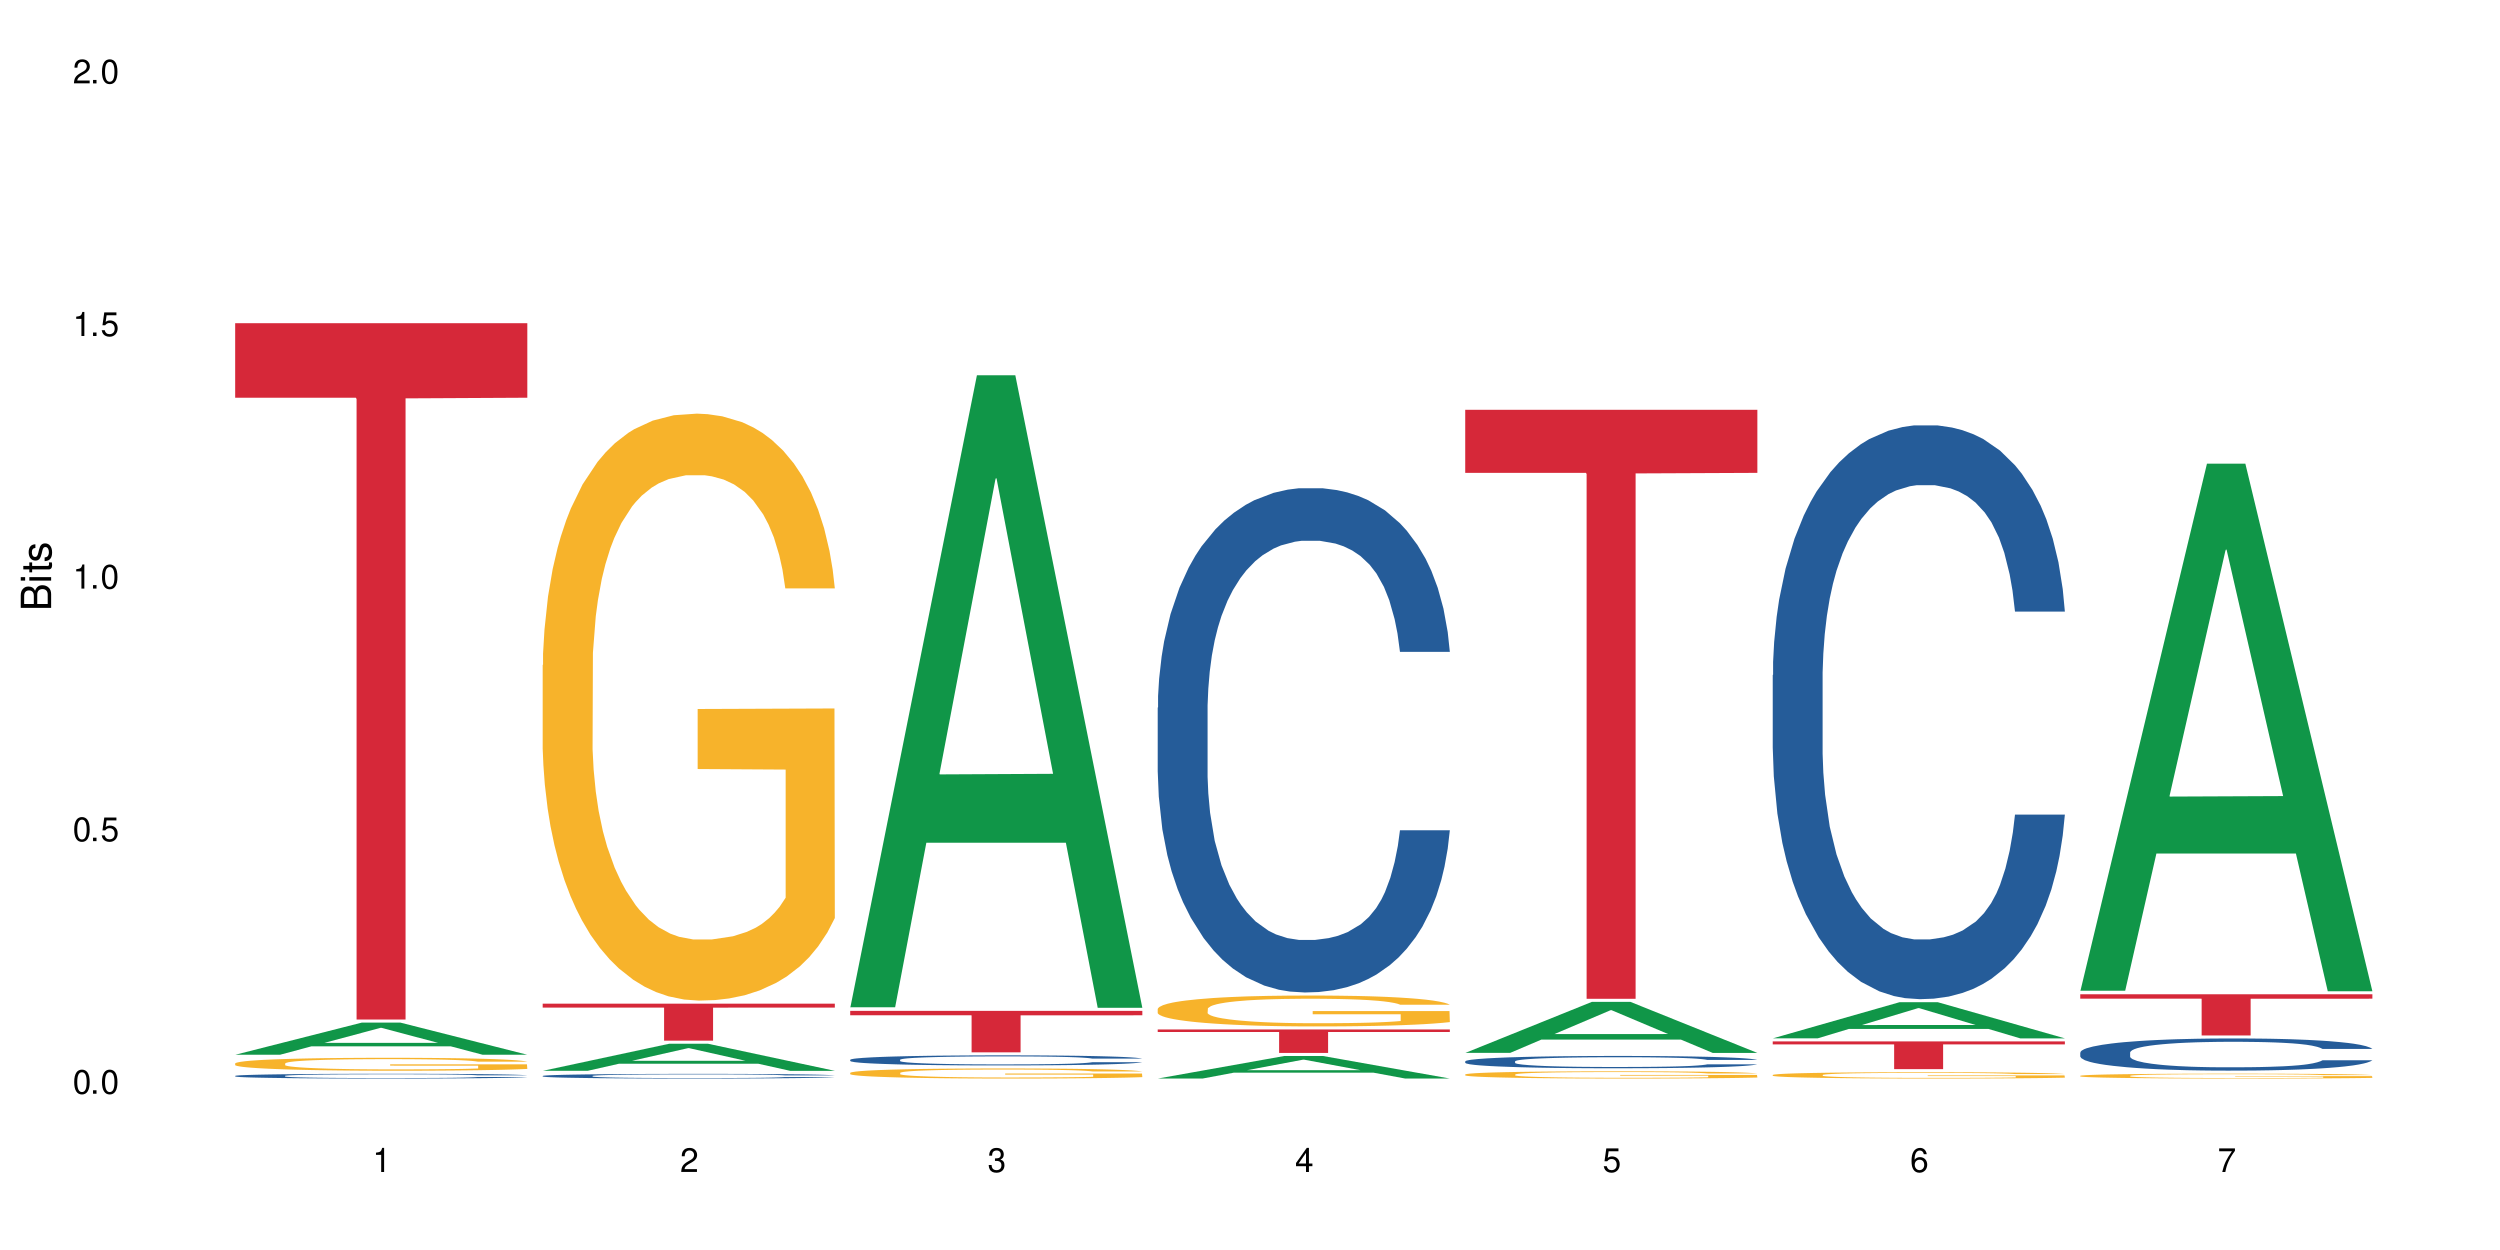 <?xml version="1.0" encoding="UTF-8"?>
<svg xmlns="http://www.w3.org/2000/svg" xmlns:xlink="http://www.w3.org/1999/xlink" width="720" height="360" viewBox="0 0 720 360">
<defs>
<g>
<g id="glyph-0-0">
</g>
<g id="glyph-0-1">
<path d="M 2.641 -6.938 C 2 -6.938 1.422 -6.656 1.078 -6.172 C 0.641 -5.562 0.406 -4.641 0.406 -3.359 C 0.406 -1.016 1.188 0.219 2.641 0.219 C 4.078 0.219 4.859 -1.016 4.859 -3.297 C 4.859 -4.641 4.656 -5.547 4.203 -6.172 C 3.844 -6.656 3.281 -6.938 2.641 -6.938 Z M 2.641 -6.188 C 3.547 -6.188 4 -5.25 4 -3.375 C 4 -1.406 3.562 -0.484 2.625 -0.484 C 1.734 -0.484 1.281 -1.438 1.281 -3.344 C 1.281 -5.25 1.734 -6.188 2.641 -6.188 Z M 2.641 -6.188 "/>
</g>
<g id="glyph-0-2">
<path d="M 1.828 -1 L 0.828 -1 L 0.828 0 L 1.828 0 Z M 1.828 -1 "/>
</g>
<g id="glyph-0-3">
<path d="M 4.562 -6.797 L 1.062 -6.797 L 0.547 -3.094 L 1.328 -3.094 C 1.719 -3.562 2.047 -3.734 2.578 -3.734 C 3.484 -3.734 4.062 -3.109 4.062 -2.094 C 4.062 -1.125 3.484 -0.531 2.578 -0.531 C 1.828 -0.531 1.375 -0.906 1.188 -1.672 L 0.328 -1.672 C 0.453 -1.109 0.547 -0.844 0.75 -0.594 C 1.125 -0.078 1.828 0.219 2.594 0.219 C 3.969 0.219 4.922 -0.781 4.922 -2.219 C 4.922 -3.562 4.031 -4.484 2.719 -4.484 C 2.25 -4.484 1.859 -4.359 1.469 -4.062 L 1.734 -5.969 L 4.562 -5.969 Z M 4.562 -6.797 "/>
</g>
<g id="glyph-0-4">
<path d="M 2.484 -4.938 L 2.484 0 L 3.328 0 L 3.328 -6.938 L 2.766 -6.938 C 2.469 -5.875 2.281 -5.734 0.984 -5.562 L 0.984 -4.938 Z M 2.484 -4.938 "/>
</g>
<g id="glyph-0-5">
<path d="M 4.859 -0.828 L 1.281 -0.828 C 1.359 -1.406 1.672 -1.781 2.5 -2.281 L 3.469 -2.828 C 4.406 -3.344 4.906 -4.062 4.906 -4.906 C 4.906 -5.484 4.672 -6.031 4.266 -6.406 C 3.859 -6.766 3.375 -6.938 2.719 -6.938 C 1.859 -6.938 1.219 -6.625 0.844 -6.031 C 0.609 -5.672 0.5 -5.234 0.484 -4.531 L 1.328 -4.531 C 1.359 -5.016 1.406 -5.281 1.531 -5.516 C 1.75 -5.938 2.188 -6.203 2.703 -6.203 C 3.469 -6.203 4.031 -5.641 4.031 -4.891 C 4.031 -4.344 3.719 -3.859 3.125 -3.516 L 2.234 -3 C 0.812 -2.172 0.406 -1.531 0.328 -0.016 L 4.859 -0.016 Z M 4.859 -0.828 "/>
</g>
<g id="glyph-0-6">
<path d="M 2.125 -3.188 L 2.578 -3.188 C 3.5 -3.188 3.984 -2.766 3.984 -1.922 C 3.984 -1.062 3.469 -0.531 2.594 -0.531 C 1.656 -0.531 1.203 -1 1.156 -2.016 L 0.312 -2.016 C 0.344 -1.453 0.438 -1.094 0.609 -0.781 C 0.953 -0.109 1.625 0.219 2.547 0.219 C 3.953 0.219 4.859 -0.625 4.859 -1.938 C 4.859 -2.828 4.516 -3.297 3.703 -3.594 C 4.344 -3.844 4.656 -4.328 4.656 -5.031 C 4.656 -6.219 3.875 -6.938 2.578 -6.938 C 1.203 -6.938 0.484 -6.172 0.453 -4.703 L 1.297 -4.703 C 1.312 -5.125 1.344 -5.359 1.453 -5.578 C 1.641 -5.969 2.062 -6.203 2.594 -6.203 C 3.344 -6.203 3.797 -5.75 3.797 -5 C 3.797 -4.516 3.609 -4.219 3.25 -4.047 C 3.016 -3.953 2.703 -3.922 2.125 -3.906 Z M 2.125 -3.188 "/>
</g>
<g id="glyph-0-7">
<path d="M 3.141 -1.672 L 3.141 0 L 3.984 0 L 3.984 -1.672 L 4.984 -1.672 L 4.984 -2.438 L 3.984 -2.438 L 3.984 -6.938 L 3.359 -6.938 L 0.266 -2.578 L 0.266 -1.672 Z M 3.141 -2.438 L 1 -2.438 L 3.141 -5.5 Z M 3.141 -2.438 "/>
</g>
<g id="glyph-0-8">
<path d="M 4.781 -5.125 C 4.609 -6.266 3.891 -6.938 2.844 -6.938 C 2.094 -6.938 1.422 -6.578 1.031 -5.953 C 0.594 -5.266 0.406 -4.422 0.406 -3.172 C 0.406 -2 0.578 -1.25 0.984 -0.641 C 1.359 -0.078 1.953 0.219 2.703 0.219 C 3.984 0.219 4.922 -0.75 4.922 -2.094 C 4.922 -3.375 4.062 -4.281 2.844 -4.281 C 2.172 -4.281 1.641 -4.031 1.281 -3.516 C 1.281 -5.234 1.828 -6.188 2.797 -6.188 C 3.391 -6.188 3.797 -5.797 3.938 -5.125 Z M 2.734 -3.531 C 3.547 -3.531 4.062 -2.953 4.062 -2.031 C 4.062 -1.156 3.484 -0.531 2.703 -0.531 C 1.922 -0.531 1.328 -1.188 1.328 -2.078 C 1.328 -2.938 1.906 -3.531 2.734 -3.531 Z M 2.734 -3.531 "/>
</g>
<g id="glyph-0-9">
<path d="M 4.984 -6.797 L 0.438 -6.797 L 0.438 -5.969 L 4.109 -5.969 C 2.5 -3.656 1.828 -2.234 1.328 0 L 2.219 0 C 2.594 -2.172 3.453 -4.047 4.984 -6.094 Z M 4.984 -6.797 "/>
</g>
<g id="glyph-1-0">
</g>
<g id="glyph-1-1">
<path d="M 0 -0.953 L 0 -4.891 C 0 -5.719 -0.234 -6.344 -0.734 -6.797 C -1.188 -7.234 -1.812 -7.469 -2.5 -7.469 C -3.547 -7.469 -4.188 -7 -4.625 -5.875 C -4.984 -6.688 -5.625 -7.094 -6.531 -7.094 C -7.172 -7.094 -7.734 -6.859 -8.141 -6.391 C -8.562 -5.922 -8.75 -5.344 -8.75 -4.5 L -8.75 -0.953 Z M -4.984 -2.062 L -7.766 -2.062 L -7.766 -4.219 C -7.766 -4.844 -7.688 -5.203 -7.453 -5.5 C -7.219 -5.812 -6.859 -5.969 -6.375 -5.969 C -5.891 -5.969 -5.531 -5.812 -5.297 -5.5 C -5.062 -5.203 -4.984 -4.844 -4.984 -4.219 Z M -0.984 -2.062 L -4 -2.062 L -4 -4.781 C -4 -5.766 -3.438 -6.359 -2.484 -6.359 C -1.547 -6.359 -0.984 -5.766 -0.984 -4.781 Z M -0.984 -2.062 "/>
</g>
<g id="glyph-1-2">
<path d="M -6.281 -1.797 L -6.281 -0.797 L 0 -0.797 L 0 -1.797 Z M -8.75 -1.797 L -8.75 -0.797 L -7.484 -0.797 L -7.484 -1.797 Z M -8.75 -1.797 "/>
</g>
<g id="glyph-1-3">
<path d="M -6.281 -3.047 L -6.281 -2.016 L -8.016 -2.016 L -8.016 -1.016 L -6.281 -1.016 L -6.281 -0.172 L -5.469 -0.172 L -5.469 -1.016 L -0.719 -1.016 C -0.078 -1.016 0.281 -1.453 0.281 -2.234 C 0.281 -2.5 0.25 -2.719 0.188 -3.047 L -0.641 -3.047 C -0.609 -2.906 -0.594 -2.766 -0.594 -2.562 C -0.594 -2.141 -0.719 -2.016 -1.156 -2.016 L -5.469 -2.016 L -5.469 -3.047 Z M -6.281 -3.047 "/>
</g>
<g id="glyph-1-4">
<path d="M -4.531 -5.25 C -5.766 -5.25 -6.469 -4.422 -6.469 -2.969 C -6.469 -1.516 -5.719 -0.562 -4.547 -0.562 C -3.562 -0.562 -3.094 -1.062 -2.734 -2.562 L -2.516 -3.484 C -2.344 -4.188 -2.094 -4.469 -1.641 -4.469 C -1.047 -4.469 -0.641 -3.875 -0.641 -3 C -0.641 -2.453 -0.797 -2 -1.062 -1.75 C -1.25 -1.594 -1.422 -1.531 -1.875 -1.469 L -1.875 -0.406 C -0.422 -0.453 0.281 -1.266 0.281 -2.922 C 0.281 -4.5 -0.5 -5.516 -1.719 -5.516 C -2.656 -5.516 -3.172 -4.984 -3.469 -3.734 L -3.703 -2.766 C -3.891 -1.953 -4.156 -1.609 -4.594 -1.609 C -5.188 -1.609 -5.547 -2.125 -5.547 -2.938 C -5.547 -3.75 -5.203 -4.172 -4.531 -4.203 Z M -4.531 -5.25 "/>
</g>
</g>
</defs>
<rect x="-72" y="-36" width="864" height="432" fill="rgb(100%, 100%, 100%)" fill-opacity="1"/>
<path fill-rule="nonzero" fill="rgb(6.275%, 58.824%, 28.235%)" fill-opacity="1" d="M 67.73 303.762 L 67.82 303.754 L 104.227 294.504 L 115.281 294.504 L 151.867 303.77 L 139.012 303.77 L 129.844 301.352 L 89.664 301.352 L 80.676 303.762 L 67.73 303.762 L 93.527 300.352 L 126.156 300.344 L 109.887 296.02 L 109.707 296.012 L 109.527 296.035 L 93.438 300.344 L 93.527 300.352 Z M 67.73 303.762 "/>
<path fill-rule="nonzero" fill="rgb(14.51%, 36.078%, 60%)" fill-opacity="1" d="M 67.73 309.848 L 67.832 309.844 L 67.832 309.816 L 68.141 309.77 L 68.859 309.707 L 69.578 309.664 L 71.426 309.594 L 73.988 309.52 L 76.656 309.465 L 78.605 309.434 L 80.352 309.406 L 84.352 309.359 L 86.918 309.336 L 89.688 309.316 L 93.074 309.293 L 95.535 309.281 L 101.078 309.262 L 105.18 309.254 L 108.363 309.25 L 115.238 309.25 L 119.34 309.254 L 122.316 309.262 L 125.598 309.27 L 128.371 309.281 L 133.191 309.309 L 137.5 309.344 L 139.449 309.363 L 142.527 309.402 L 144.891 309.441 L 146.531 309.473 L 148.379 309.52 L 150.02 309.578 L 151.25 309.641 L 151.867 309.695 L 137.5 309.695 L 136.785 309.645 L 135.961 309.605 L 134.422 309.555 L 132.883 309.52 L 130.73 309.48 L 128.781 309.457 L 126.113 309.434 L 123.754 309.418 L 121.289 309.406 L 118.93 309.398 L 114.414 309.391 L 109.184 309.391 L 107.234 309.395 L 103.23 309.406 L 101.078 309.414 L 98 309.43 L 95.844 309.449 L 93.281 309.473 L 91.535 309.492 L 89.379 309.527 L 87.84 309.555 L 86.098 309.598 L 85.07 309.629 L 84.148 309.664 L 83.328 309.703 L 82.711 309.75 L 82.301 309.797 L 82.094 309.84 L 82.094 310.035 L 82.301 310.082 L 82.812 310.133 L 84.148 310.211 L 86.098 310.277 L 88.355 310.328 L 90.508 310.367 L 91.742 310.383 L 93.383 310.402 L 95.945 310.43 L 99.641 310.453 L 101.797 310.465 L 105.078 310.473 L 108.465 310.48 L 112.98 310.48 L 116.98 310.473 L 119.648 310.469 L 122.418 310.457 L 126.215 310.438 L 128.574 310.418 L 130.629 310.395 L 132.168 310.367 L 133.191 310.348 L 134.73 310.309 L 135.961 310.266 L 136.887 310.223 L 137.5 310.18 L 151.867 310.18 L 151.25 310.23 L 150.328 310.281 L 149.402 310.316 L 147.969 310.359 L 146.324 310.398 L 143.965 310.441 L 142.016 310.473 L 139.449 310.504 L 137.09 310.527 L 134.527 310.547 L 130.73 310.574 L 128.266 310.586 L 125.598 310.598 L 122.418 310.609 L 118.418 310.617 L 114.109 310.621 L 105.797 310.621 L 102.617 310.613 L 98.41 310.605 L 93.176 310.582 L 89.379 310.559 L 86.406 310.535 L 83.84 310.508 L 80.969 310.473 L 77.273 310.418 L 75.016 310.375 L 73.477 310.34 L 71.734 310.293 L 70.5 310.25 L 69.066 310.18 L 68.039 310.09 L 67.73 310.02 Z M 67.73 309.848 "/>
<path fill-rule="nonzero" fill="rgb(96.863%, 70.196%, 16.863%)" fill-opacity="1" d="M 67.73 306.242 L 67.832 306.238 L 67.832 306.172 L 68.242 306.02 L 69.27 305.809 L 70.605 305.633 L 72.039 305.496 L 72.965 305.426 L 74.504 305.324 L 75.836 305.246 L 79.223 305.094 L 83.531 304.953 L 85.891 304.891 L 88.559 304.832 L 92.355 304.766 L 94.102 304.742 L 99.438 304.688 L 105.488 304.656 L 112.16 304.645 L 115.238 304.648 L 119.441 304.66 L 125.188 304.699 L 128.473 304.734 L 131.039 304.766 L 133.707 304.812 L 136.988 304.879 L 140.066 304.961 L 142.527 305.043 L 144.992 305.145 L 147.043 305.254 L 148.789 305.375 L 150.328 305.516 L 151.25 305.637 L 151.867 305.754 L 137.605 305.754 L 136.785 305.637 L 135.859 305.543 L 134.32 305.434 L 132.781 305.352 L 131.242 305.285 L 128.371 305.195 L 125.906 305.141 L 122.828 305.094 L 119.855 305.062 L 116.469 305.043 L 114.414 305.035 L 108.977 305.035 L 104.055 305.062 L 101.18 305.086 L 99.129 305.113 L 96.254 305.168 L 94.512 305.207 L 93.484 305.234 L 90.406 305.34 L 88.355 305.434 L 87.227 305.5 L 85.789 305.602 L 84.762 305.695 L 83.633 305.832 L 83.02 305.934 L 82.199 306.164 L 82.094 306.777 L 82.402 306.906 L 83.02 307.047 L 83.84 307.168 L 85.07 307.297 L 86.301 307.398 L 88.457 307.531 L 90.305 307.617 L 91.742 307.676 L 94.512 307.77 L 95.641 307.801 L 98.309 307.859 L 101.078 307.91 L 104.465 307.949 L 107.027 307.969 L 111.133 307.988 L 116.363 307.988 L 122.52 307.965 L 126.422 307.938 L 129.09 307.91 L 130.832 307.887 L 132.988 307.852 L 134.527 307.816 L 135.961 307.777 L 137.707 307.723 L 137.707 306.906 L 112.363 306.902 L 112.363 306.523 L 151.762 306.52 L 151.867 307.852 L 149.711 307.941 L 147.043 308.031 L 144.48 308.098 L 141.812 308.156 L 138.016 308.223 L 134.938 308.262 L 130.215 308.312 L 125.906 308.34 L 121.395 308.363 L 117.391 308.371 L 112.672 308.375 L 108.465 308.367 L 103.949 308.348 L 100.359 308.32 L 97.074 308.285 L 93.793 308.242 L 89.688 308.172 L 87.02 308.113 L 84.25 308.043 L 81.48 307.957 L 79.016 307.863 L 77.375 307.793 L 75.734 307.711 L 73.988 307.609 L 72.348 307.492 L 71.117 307.387 L 69.988 307.27 L 69.168 307.156 L 68.348 307.004 L 67.938 306.879 L 67.73 306.773 Z M 67.73 306.242 "/>
<path fill-rule="nonzero" fill="rgb(83.922%, 15.686%, 22.353%)" fill-opacity="1" d="M 67.73 93.074 L 151.867 93.074 L 151.867 114.543 L 116.801 114.73 L 116.801 293.633 L 102.695 293.633 L 102.695 114.918 L 102.488 114.543 L 67.73 114.543 Z M 67.73 93.074 "/>
<path fill-rule="nonzero" fill="rgb(6.275%, 58.824%, 28.235%)" fill-opacity="1" d="M 156.293 308.395 L 156.383 308.387 L 192.789 300.586 L 203.844 300.586 L 240.43 308.402 L 227.574 308.402 L 218.406 306.363 L 178.227 306.363 L 169.238 308.395 L 156.293 308.395 L 182.094 305.52 L 214.723 305.512 L 198.453 301.863 L 198.273 301.855 L 198.094 301.879 L 182.004 305.512 L 182.094 305.52 Z M 156.293 308.395 "/>
<path fill-rule="nonzero" fill="rgb(14.51%, 36.078%, 60%)" fill-opacity="1" d="M 156.293 309.863 L 156.398 309.859 L 156.398 309.832 L 156.703 309.785 L 157.422 309.727 L 158.141 309.684 L 159.988 309.613 L 162.555 309.543 L 165.223 309.488 L 167.172 309.457 L 168.914 309.43 L 172.918 309.387 L 175.48 309.363 L 178.25 309.34 L 181.637 309.32 L 184.102 309.309 L 189.641 309.289 L 193.746 309.281 L 196.926 309.277 L 203.801 309.277 L 207.902 309.281 L 210.879 309.285 L 214.164 309.297 L 216.934 309.309 L 221.754 309.336 L 226.066 309.371 L 228.016 309.391 L 231.094 309.426 L 233.453 309.465 L 235.094 309.496 L 236.941 309.543 L 238.582 309.598 L 239.812 309.66 L 240.43 309.711 L 226.066 309.711 L 225.348 309.664 L 224.527 309.625 L 222.988 309.574 L 221.449 309.539 L 219.293 309.504 L 217.344 309.48 L 214.676 309.457 L 212.316 309.441 L 209.855 309.43 L 207.492 309.422 L 202.98 309.418 L 195.797 309.418 L 191.797 309.43 L 189.641 309.438 L 186.562 309.453 L 184.406 309.469 L 181.844 309.496 L 180.098 309.516 L 177.945 309.547 L 176.406 309.574 L 174.66 309.617 L 173.633 309.648 L 172.711 309.684 L 171.891 309.723 L 171.273 309.766 L 170.863 309.812 L 170.66 309.855 L 170.66 310.047 L 170.863 310.09 L 171.379 310.141 L 172.711 310.219 L 174.66 310.281 L 176.918 310.336 L 179.074 310.371 L 180.305 310.391 L 181.945 310.41 L 184.512 310.434 L 188.203 310.457 L 190.359 310.469 L 193.641 310.477 L 197.027 310.48 L 201.543 310.48 L 205.543 310.477 L 208.211 310.473 L 210.98 310.461 L 214.777 310.441 L 217.137 310.422 L 219.191 310.398 L 220.73 310.375 L 221.754 310.355 L 223.293 310.316 L 224.527 310.273 L 225.449 310.23 L 226.066 310.188 L 240.43 310.188 L 239.812 310.238 L 238.891 310.285 L 237.969 310.32 L 236.531 310.367 L 234.891 310.402 L 232.527 310.445 L 230.578 310.477 L 228.016 310.504 L 225.656 310.527 L 223.09 310.551 L 219.293 310.574 L 216.832 310.586 L 214.164 310.598 L 210.98 310.609 L 206.98 310.617 L 202.672 310.621 L 194.359 310.621 L 191.18 310.617 L 186.973 310.605 L 181.738 310.582 L 177.945 310.559 L 174.969 310.535 L 172.402 310.512 L 169.531 310.477 L 165.836 310.422 L 163.578 310.383 L 162.039 310.348 L 160.297 310.301 L 159.066 310.254 L 157.629 310.188 L 156.602 310.098 L 156.293 310.031 Z M 156.293 309.863 "/>
<path fill-rule="nonzero" fill="rgb(96.863%, 70.196%, 16.863%)" fill-opacity="1" d="M 156.293 191.531 L 156.398 191.375 L 156.398 188.289 L 156.809 181.344 L 157.832 171.77 L 159.168 163.895 L 160.605 157.723 L 161.527 154.48 L 163.066 149.848 L 164.398 146.449 L 167.785 139.504 L 172.094 133.02 L 174.457 130.242 L 177.121 127.617 L 180.918 124.684 L 182.664 123.602 L 188 121.133 L 194.051 119.59 L 200.723 119.125 L 203.801 119.281 L 208.008 119.898 L 213.754 121.594 L 217.035 123.141 L 219.602 124.684 L 222.27 126.691 L 225.551 129.777 L 228.629 133.484 L 231.094 137.188 L 233.555 141.82 L 235.605 146.762 L 237.352 152.164 L 238.891 158.648 L 239.812 164.051 L 240.43 169.453 L 226.168 169.453 L 225.348 164.051 L 224.422 159.883 L 222.883 154.789 L 221.344 151.082 L 219.805 148.148 L 216.934 144.137 L 214.473 141.664 L 211.395 139.504 L 208.418 138.113 L 205.031 137.188 L 202.98 136.879 L 197.543 136.879 L 192.617 137.961 L 189.742 139.195 L 187.691 140.43 L 184.816 142.746 L 183.074 144.598 L 182.047 145.832 L 178.969 150.621 L 176.918 154.941 L 175.789 157.875 L 174.352 162.508 L 173.328 166.676 L 172.199 172.852 L 171.582 177.48 L 170.762 187.98 L 170.66 215.77 L 170.965 221.637 L 171.582 227.965 L 172.402 233.523 L 173.633 239.391 L 174.867 243.867 L 177.02 249.887 L 178.867 253.902 L 180.305 256.527 L 183.074 260.695 L 184.203 262.086 L 186.871 264.863 L 189.641 267.023 L 193.027 268.879 L 195.59 269.805 L 199.695 270.574 L 204.93 270.574 L 211.086 269.648 L 214.984 268.414 L 217.652 267.18 L 219.395 266.098 L 221.551 264.398 L 223.09 262.855 L 224.527 261.156 L 226.27 258.535 L 226.27 221.637 L 200.926 221.48 L 200.926 204.191 L 240.328 204.035 L 240.43 264.398 L 238.273 268.57 L 235.605 272.582 L 233.043 275.672 L 230.375 278.293 L 226.578 281.227 L 223.5 283.082 L 218.781 285.242 L 214.473 286.633 L 209.957 287.559 L 205.953 288.02 L 201.234 288.176 L 197.027 287.867 L 192.512 286.941 L 188.922 285.707 L 185.641 284.16 L 182.355 282.156 L 178.25 278.914 L 175.582 276.289 L 172.812 273.047 L 170.043 269.188 L 167.582 265.02 L 165.938 261.777 L 164.297 258.07 L 162.555 253.438 L 160.91 248.191 L 159.68 243.402 L 158.551 238 L 157.73 232.906 L 156.91 225.957 L 156.5 220.402 L 156.293 215.613 Z M 156.293 191.531 "/>
<path fill-rule="nonzero" fill="rgb(83.922%, 15.686%, 22.353%)" fill-opacity="1" d="M 156.293 289.051 L 240.43 289.051 L 240.43 290.191 L 205.363 290.199 L 205.363 299.711 L 191.258 299.711 L 191.258 290.211 L 191.051 290.191 L 156.293 290.191 Z M 156.293 289.051 "/>
<path fill-rule="nonzero" fill="rgb(6.275%, 58.824%, 28.235%)" fill-opacity="1" d="M 244.859 290.086 L 244.949 289.914 L 281.352 108.078 L 292.41 108.078 L 328.992 290.254 L 316.141 290.254 L 306.969 242.699 L 266.789 242.699 L 257.801 290.086 L 244.859 290.086 L 270.656 223.027 L 303.285 222.859 L 287.016 137.844 L 286.836 137.672 L 286.656 138.184 L 270.566 222.859 L 270.656 223.027 Z M 244.859 290.086 "/>
<path fill-rule="nonzero" fill="rgb(14.51%, 36.078%, 60%)" fill-opacity="1" d="M 244.859 305.203 L 244.961 305.203 L 244.961 305.137 L 245.27 305.039 L 245.988 304.91 L 246.703 304.824 L 248.551 304.668 L 251.117 304.516 L 253.785 304.398 L 255.734 304.328 L 257.477 304.277 L 261.48 304.176 L 264.043 304.129 L 266.816 304.082 L 270.199 304.035 L 272.664 304.012 L 278.203 303.969 L 282.309 303.949 L 285.488 303.941 L 292.363 303.941 L 296.469 303.953 L 299.441 303.965 L 302.727 303.988 L 305.496 304.012 L 310.32 304.07 L 314.629 304.145 L 316.578 304.188 L 319.656 304.27 L 322.016 304.348 L 323.656 304.418 L 325.504 304.516 L 327.145 304.633 L 328.379 304.77 L 328.992 304.883 L 314.629 304.883 L 313.91 304.777 L 313.09 304.695 L 311.551 304.586 L 310.012 304.508 L 307.855 304.434 L 305.906 304.383 L 303.238 304.332 L 300.879 304.301 L 298.418 304.277 L 296.059 304.262 L 291.543 304.242 L 286.309 304.242 L 284.359 304.25 L 280.359 304.27 L 278.203 304.289 L 275.125 304.328 L 272.973 304.359 L 270.406 304.414 L 268.66 304.461 L 266.508 304.527 L 264.969 304.59 L 263.223 304.676 L 262.199 304.742 L 261.273 304.816 L 260.453 304.906 L 259.84 304.996 L 259.426 305.098 L 259.223 305.191 L 259.223 305.602 L 259.426 305.699 L 259.941 305.809 L 261.273 305.973 L 263.223 306.113 L 265.48 306.223 L 267.637 306.305 L 268.867 306.34 L 270.508 306.383 L 273.074 306.438 L 276.77 306.488 L 278.922 306.512 L 282.207 306.531 L 285.59 306.543 L 290.105 306.543 L 294.109 306.531 L 296.773 306.52 L 299.547 306.496 L 303.344 306.453 L 305.703 306.41 L 307.754 306.359 L 309.293 306.309 L 310.32 306.266 L 311.859 306.184 L 313.09 306.094 L 314.012 306 L 314.629 305.91 L 328.992 305.91 L 328.379 306.016 L 327.453 306.121 L 326.531 306.199 L 325.094 306.289 L 323.453 306.371 L 321.094 306.465 L 319.145 306.527 L 316.578 306.594 L 314.219 306.645 L 311.652 306.688 L 307.855 306.742 L 305.395 306.77 L 302.727 306.793 L 299.547 306.812 L 295.543 306.832 L 291.234 306.844 L 287.234 306.844 L 282.926 306.84 L 279.742 306.828 L 275.535 306.805 L 270.305 306.758 L 266.508 306.707 L 263.531 306.656 L 260.965 306.605 L 258.094 306.531 L 254.398 306.414 L 252.145 306.324 L 250.605 306.25 L 248.859 306.148 L 247.629 306.055 L 246.191 305.906 L 245.164 305.719 L 244.859 305.57 Z M 244.859 305.203 "/>
<path fill-rule="nonzero" fill="rgb(96.863%, 70.196%, 16.863%)" fill-opacity="1" d="M 244.859 308.961 L 244.961 308.961 L 244.961 308.906 L 245.371 308.789 L 246.398 308.625 L 247.73 308.488 L 249.168 308.383 L 250.09 308.324 L 251.629 308.246 L 252.965 308.188 L 256.348 308.07 L 260.66 307.957 L 263.02 307.91 L 265.688 307.863 L 269.484 307.812 L 271.227 307.797 L 276.562 307.754 L 282.617 307.727 L 289.285 307.719 L 292.363 307.723 L 296.57 307.73 L 302.316 307.762 L 305.598 307.789 L 308.164 307.812 L 310.832 307.848 L 314.117 307.902 L 317.195 307.965 L 319.656 308.027 L 322.117 308.109 L 324.172 308.195 L 325.914 308.285 L 327.453 308.398 L 328.379 308.492 L 328.992 308.582 L 314.73 308.582 L 313.91 308.492 L 312.988 308.418 L 311.449 308.332 L 309.91 308.27 L 308.371 308.219 L 305.496 308.148 L 303.035 308.105 L 299.957 308.07 L 296.98 308.047 L 293.594 308.027 L 291.543 308.023 L 286.105 308.023 L 281.18 308.043 L 278.309 308.062 L 276.254 308.086 L 273.383 308.125 L 271.637 308.156 L 270.613 308.176 L 267.535 308.262 L 265.48 308.336 L 264.352 308.383 L 262.918 308.465 L 261.891 308.535 L 260.762 308.641 L 260.145 308.723 L 259.324 308.902 L 259.223 309.379 L 259.531 309.48 L 260.145 309.59 L 260.965 309.684 L 262.199 309.785 L 263.43 309.863 L 265.582 309.965 L 267.43 310.035 L 268.867 310.078 L 271.637 310.152 L 272.766 310.176 L 275.434 310.223 L 278.203 310.258 L 281.59 310.293 L 284.156 310.309 L 288.258 310.32 L 293.492 310.32 L 299.648 310.305 L 303.547 310.281 L 306.215 310.262 L 307.961 310.242 L 310.113 310.215 L 311.652 310.188 L 313.09 310.16 L 314.832 310.113 L 314.832 309.48 L 289.492 309.477 L 289.492 309.18 L 328.891 309.176 L 328.992 310.215 L 326.84 310.285 L 324.172 310.355 L 321.605 310.406 L 318.938 310.453 L 315.141 310.504 L 312.062 310.535 L 307.344 310.57 L 303.035 310.598 L 298.52 310.613 L 294.52 310.621 L 289.797 310.621 L 285.59 310.617 L 281.078 310.602 L 277.484 310.582 L 274.203 310.555 L 270.918 310.52 L 266.816 310.465 L 264.148 310.418 L 261.379 310.363 L 258.605 310.297 L 256.145 310.227 L 254.504 310.168 L 252.859 310.105 L 251.117 310.027 L 249.477 309.938 L 248.242 309.855 L 247.113 309.762 L 246.293 309.672 L 245.473 309.555 L 245.062 309.457 L 244.859 309.375 Z M 244.859 308.961 "/>
<path fill-rule="nonzero" fill="rgb(83.922%, 15.686%, 22.353%)" fill-opacity="1" d="M 244.859 291.129 L 328.992 291.129 L 328.992 292.406 L 293.93 292.418 L 293.93 303.066 L 279.82 303.066 L 279.82 292.43 L 279.617 292.406 L 244.859 292.406 Z M 244.859 291.129 "/>
<path fill-rule="nonzero" fill="rgb(6.275%, 58.824%, 28.235%)" fill-opacity="1" d="M 333.422 310.617 L 333.512 310.609 L 369.914 304.121 L 380.973 304.121 L 417.555 310.621 L 404.703 310.621 L 395.535 308.926 L 355.355 308.926 L 346.363 310.617 L 333.422 310.617 L 359.219 308.223 L 391.848 308.219 L 375.578 305.184 L 375.398 305.176 L 375.219 305.195 L 359.129 308.219 L 359.219 308.223 Z M 333.422 310.617 "/>
<path fill-rule="nonzero" fill="rgb(14.51%, 36.078%, 60%)" fill-opacity="1" d="M 333.422 203.805 L 333.523 203.672 L 333.523 200.484 L 333.832 195.441 L 334.551 189.07 L 335.27 184.688 L 337.113 176.855 L 339.68 169.289 L 342.348 163.449 L 344.297 159.996 L 346.043 157.344 L 350.043 152.434 L 352.609 149.91 L 355.379 147.652 L 358.766 145.395 L 361.227 144.07 L 366.766 141.945 L 370.871 141.016 L 374.051 140.617 L 380.926 140.617 L 385.031 141.148 L 388.008 141.812 L 391.289 142.875 L 394.059 144.07 L 398.883 146.988 L 403.191 150.707 L 405.141 152.828 L 408.219 156.945 L 410.578 160.926 L 412.223 164.379 L 414.066 169.289 L 415.711 175.262 L 416.941 182.031 L 417.555 187.742 L 403.191 187.742 L 402.473 182.43 L 401.652 178.316 L 400.113 172.875 L 398.574 169.023 L 396.422 165.176 L 394.469 162.652 L 391.805 160.129 L 389.441 158.539 L 386.98 157.344 L 384.621 156.547 L 380.105 155.75 L 374.875 155.75 L 372.922 156.016 L 368.922 157.078 L 366.766 158.008 L 363.688 159.863 L 361.535 161.59 L 358.969 164.246 L 357.227 166.504 L 355.07 169.953 L 353.531 173.008 L 351.789 177.387 L 350.762 180.707 L 349.836 184.422 L 349.016 188.805 L 348.402 193.449 L 347.992 198.359 L 347.785 203.141 L 347.785 223.715 L 347.992 228.492 L 348.504 234.066 L 349.836 242.164 L 351.789 249.199 L 354.043 254.777 L 356.199 258.758 L 357.43 260.617 L 359.07 262.742 L 361.637 265.395 L 365.332 268.051 L 367.484 269.113 L 370.77 270.176 L 374.156 270.707 L 378.668 270.707 L 382.672 270.176 L 385.34 269.512 L 388.109 268.449 L 391.906 266.191 L 394.266 264.066 L 396.316 261.547 L 397.855 259.023 L 398.883 256.898 L 400.422 252.785 L 401.652 248.273 L 402.578 243.625 L 403.191 239.113 L 417.555 239.113 L 416.941 244.422 L 416.016 249.598 L 415.094 253.449 L 413.656 258.094 L 412.016 262.211 L 409.656 266.855 L 407.707 269.91 L 405.141 273.227 L 402.781 275.75 L 400.215 278.008 L 396.422 280.66 L 393.957 281.988 L 391.289 283.184 L 388.109 284.246 L 384.109 285.176 L 379.797 285.703 L 375.797 285.836 L 371.488 285.57 L 368.305 285.043 L 364.102 283.848 L 358.867 281.457 L 355.07 278.934 L 352.094 276.414 L 349.531 273.758 L 346.656 270.176 L 342.965 264.332 L 340.707 259.82 L 339.168 256.102 L 337.422 250.926 L 336.191 246.281 L 334.754 238.848 L 333.73 229.422 L 333.422 222.121 Z M 333.422 203.805 "/>
<path fill-rule="nonzero" fill="rgb(96.863%, 70.196%, 16.863%)" fill-opacity="1" d="M 333.422 290.523 L 333.523 290.516 L 333.523 290.355 L 333.934 289.988 L 334.961 289.484 L 336.293 289.07 L 337.73 288.742 L 338.652 288.574 L 340.191 288.328 L 341.527 288.152 L 344.914 287.785 L 349.223 287.441 L 351.582 287.297 L 354.25 287.16 L 358.047 287.004 L 359.789 286.945 L 365.125 286.816 L 371.18 286.734 L 377.848 286.711 L 380.926 286.719 L 385.133 286.754 L 390.879 286.84 L 394.164 286.922 L 396.727 287.004 L 399.395 287.109 L 402.68 287.273 L 405.758 287.469 L 408.219 287.664 L 410.684 287.906 L 412.734 288.168 L 414.477 288.453 L 416.016 288.793 L 416.941 289.078 L 417.555 289.363 L 403.293 289.363 L 402.473 289.078 L 401.551 288.859 L 400.012 288.59 L 398.473 288.395 L 396.934 288.238 L 394.059 288.027 L 391.598 287.898 L 388.52 287.785 L 385.543 287.711 L 382.156 287.664 L 380.105 287.645 L 374.668 287.645 L 369.742 287.703 L 366.871 287.77 L 364.816 287.832 L 361.945 287.957 L 360.199 288.055 L 359.176 288.117 L 356.098 288.371 L 354.043 288.598 L 352.914 288.754 L 351.48 288.996 L 350.453 289.215 L 349.324 289.539 L 348.711 289.785 L 347.887 290.336 L 347.785 291.801 L 348.094 292.109 L 348.711 292.445 L 349.531 292.734 L 350.762 293.047 L 351.992 293.281 L 354.148 293.598 L 355.992 293.809 L 357.43 293.949 L 360.199 294.168 L 361.328 294.242 L 363.996 294.387 L 366.766 294.5 L 370.152 294.598 L 372.719 294.648 L 376.824 294.688 L 382.055 294.688 L 388.211 294.641 L 392.109 294.574 L 394.777 294.508 L 396.523 294.453 L 398.676 294.363 L 400.215 294.281 L 401.652 294.191 L 403.398 294.055 L 403.398 292.109 L 378.055 292.102 L 378.055 291.191 L 417.453 291.184 L 417.555 294.363 L 415.402 294.582 L 412.734 294.793 L 410.168 294.957 L 407.5 295.094 L 403.703 295.25 L 400.625 295.348 L 395.906 295.461 L 391.598 295.531 L 387.082 295.582 L 383.082 295.605 L 378.363 295.613 L 374.156 295.598 L 369.641 295.551 L 366.051 295.484 L 362.766 295.402 L 359.484 295.297 L 355.379 295.125 L 352.711 294.988 L 349.941 294.816 L 347.172 294.613 L 344.707 294.395 L 343.066 294.223 L 341.426 294.027 L 339.68 293.785 L 338.039 293.508 L 336.809 293.258 L 335.68 292.973 L 334.859 292.703 L 334.035 292.336 L 333.625 292.047 L 333.422 291.793 Z M 333.422 290.523 "/>
<path fill-rule="nonzero" fill="rgb(83.922%, 15.686%, 22.353%)" fill-opacity="1" d="M 333.422 296.488 L 417.555 296.488 L 417.555 297.211 L 382.492 297.219 L 382.492 303.246 L 368.383 303.246 L 368.383 297.223 L 368.18 297.211 L 333.422 297.211 Z M 333.422 296.488 "/>
<path fill-rule="nonzero" fill="rgb(6.275%, 58.824%, 28.235%)" fill-opacity="1" d="M 421.984 303.23 L 422.074 303.215 L 458.48 288.531 L 469.535 288.531 L 506.121 303.242 L 493.266 303.242 L 484.098 299.402 L 443.918 299.402 L 434.93 303.23 L 421.984 303.23 L 447.781 297.816 L 480.41 297.801 L 464.141 290.938 L 463.961 290.922 L 463.781 290.965 L 447.691 297.801 L 447.781 297.816 Z M 421.984 303.23 "/>
<path fill-rule="nonzero" fill="rgb(14.51%, 36.078%, 60%)" fill-opacity="1" d="M 421.984 305.66 L 422.086 305.656 L 422.086 305.578 L 422.395 305.453 L 423.113 305.301 L 423.832 305.191 L 425.68 305 L 428.242 304.816 L 430.91 304.676 L 432.859 304.59 L 434.605 304.523 L 438.605 304.406 L 441.172 304.344 L 443.941 304.289 L 447.328 304.234 L 449.789 304.199 L 455.332 304.148 L 459.434 304.125 L 462.617 304.117 L 469.488 304.117 L 473.594 304.129 L 476.57 304.145 L 479.852 304.172 L 482.625 304.199 L 487.445 304.273 L 491.754 304.363 L 493.703 304.414 L 496.781 304.516 L 499.145 304.613 L 500.785 304.695 L 502.633 304.816 L 504.273 304.961 L 505.504 305.129 L 506.121 305.266 L 491.754 305.266 L 491.035 305.137 L 490.215 305.035 L 488.676 304.902 L 487.137 304.809 L 484.984 304.715 L 483.035 304.656 L 480.367 304.594 L 478.008 304.555 L 475.543 304.523 L 473.184 304.504 L 468.668 304.484 L 463.438 304.484 L 461.488 304.492 L 457.484 304.52 L 455.332 304.543 L 452.254 304.586 L 450.098 304.629 L 447.531 304.695 L 445.789 304.75 L 443.633 304.832 L 442.094 304.906 L 440.352 305.016 L 439.324 305.094 L 438.402 305.188 L 437.582 305.293 L 436.965 305.406 L 436.555 305.527 L 436.348 305.645 L 436.348 306.145 L 436.555 306.262 L 437.066 306.398 L 438.402 306.594 L 440.352 306.766 L 442.609 306.902 L 444.762 307 L 445.992 307.047 L 447.637 307.098 L 450.199 307.164 L 453.895 307.227 L 456.051 307.254 L 459.332 307.277 L 462.719 307.293 L 467.234 307.293 L 471.234 307.277 L 473.902 307.262 L 476.672 307.238 L 480.469 307.184 L 482.828 307.129 L 484.879 307.066 L 486.418 307.008 L 487.445 306.953 L 488.984 306.855 L 490.215 306.746 L 491.141 306.633 L 491.754 306.52 L 506.121 306.52 L 505.504 306.648 L 504.582 306.777 L 503.656 306.871 L 502.223 306.984 L 500.578 307.086 L 498.219 307.199 L 496.27 307.273 L 493.703 307.352 L 491.344 307.414 L 488.781 307.469 L 484.984 307.535 L 482.52 307.566 L 479.852 307.598 L 476.672 307.621 L 472.672 307.645 L 468.363 307.656 L 464.359 307.66 L 460.051 307.656 L 456.871 307.641 L 452.664 307.613 L 447.43 307.555 L 443.633 307.492 L 440.66 307.43 L 438.094 307.367 L 435.219 307.277 L 431.527 307.137 L 429.27 307.027 L 427.73 306.934 L 425.984 306.809 L 424.754 306.695 L 423.32 306.516 L 422.293 306.285 L 421.984 306.105 Z M 421.984 305.66 "/>
<path fill-rule="nonzero" fill="rgb(96.863%, 70.196%, 16.863%)" fill-opacity="1" d="M 421.984 309.43 L 422.086 309.426 L 422.086 309.391 L 422.496 309.305 L 423.523 309.184 L 424.859 309.086 L 426.293 309.012 L 427.219 308.973 L 428.758 308.914 L 430.09 308.871 L 433.477 308.785 L 437.785 308.707 L 440.145 308.672 L 442.812 308.641 L 446.609 308.602 L 448.355 308.59 L 453.688 308.559 L 459.742 308.539 L 466.41 308.535 L 469.488 308.535 L 473.695 308.543 L 479.441 308.566 L 482.727 308.586 L 485.293 308.602 L 487.957 308.629 L 491.242 308.668 L 494.32 308.711 L 496.781 308.758 L 499.246 308.816 L 501.297 308.875 L 503.043 308.941 L 504.582 309.023 L 505.504 309.09 L 506.121 309.156 L 491.859 309.156 L 491.035 309.09 L 490.113 309.039 L 488.574 308.977 L 487.035 308.93 L 485.496 308.895 L 482.625 308.844 L 480.16 308.812 L 477.082 308.785 L 474.105 308.77 L 470.723 308.758 L 468.668 308.754 L 463.23 308.754 L 458.305 308.766 L 455.434 308.781 L 453.383 308.797 L 450.508 308.828 L 448.766 308.848 L 447.738 308.863 L 444.66 308.922 L 442.609 308.977 L 441.48 309.012 L 440.043 309.07 L 439.016 309.121 L 437.887 309.199 L 437.273 309.254 L 436.453 309.387 L 436.348 309.727 L 436.656 309.801 L 437.273 309.879 L 438.094 309.949 L 439.324 310.02 L 440.555 310.074 L 442.711 310.148 L 444.559 310.199 L 445.992 310.23 L 448.766 310.285 L 449.895 310.301 L 452.562 310.336 L 455.332 310.363 L 458.715 310.383 L 461.281 310.395 L 465.387 310.406 L 470.617 310.406 L 476.773 310.395 L 480.676 310.379 L 483.34 310.363 L 485.086 310.352 L 487.242 310.328 L 488.781 310.309 L 490.215 310.289 L 491.961 310.258 L 491.961 309.801 L 466.617 309.801 L 466.617 309.586 L 506.016 309.582 L 506.121 310.328 L 503.965 310.379 L 501.297 310.43 L 498.73 310.469 L 496.066 310.5 L 492.27 310.535 L 489.191 310.559 L 484.469 310.586 L 480.16 310.605 L 475.645 310.613 L 471.645 310.621 L 466.926 310.621 L 462.719 310.617 L 458.203 310.605 L 454.613 310.594 L 451.328 310.574 L 448.047 310.547 L 443.941 310.508 L 441.273 310.477 L 438.504 310.438 L 435.734 310.387 L 433.27 310.336 L 431.629 310.297 L 429.988 310.25 L 428.242 310.195 L 426.602 310.129 L 425.371 310.07 L 424.242 310.004 L 423.422 309.941 L 422.602 309.855 L 422.191 309.785 L 421.984 309.727 Z M 421.984 309.43 "/>
<path fill-rule="nonzero" fill="rgb(83.922%, 15.686%, 22.353%)" fill-opacity="1" d="M 421.984 118.027 L 506.121 118.027 L 506.121 136.184 L 471.055 136.344 L 471.055 287.66 L 456.945 287.66 L 456.945 136.504 L 456.742 136.184 L 421.984 136.184 Z M 421.984 118.027 "/>
<path fill-rule="nonzero" fill="rgb(6.275%, 58.824%, 28.235%)" fill-opacity="1" d="M 510.547 299.043 L 510.637 299.031 L 547.043 288.641 L 558.098 288.641 L 594.684 299.051 L 581.828 299.051 L 572.66 296.332 L 532.48 296.332 L 523.492 299.043 L 510.547 299.043 L 536.348 295.211 L 568.977 295.199 L 552.707 290.34 L 552.527 290.332 L 552.348 290.359 L 536.258 295.199 L 536.348 295.211 Z M 510.547 299.043 "/>
<path fill-rule="nonzero" fill="rgb(14.51%, 36.078%, 60%)" fill-opacity="1" d="M 510.547 194.418 L 510.652 194.266 L 510.652 190.641 L 510.957 184.902 L 511.676 177.652 L 512.395 172.668 L 514.242 163.754 L 516.809 155.145 L 519.473 148.5 L 521.426 144.57 L 523.168 141.551 L 527.168 135.961 L 529.734 133.094 L 532.504 130.523 L 535.891 127.957 L 538.355 126.445 L 543.895 124.031 L 548 122.973 L 551.18 122.52 L 558.055 122.52 L 562.156 123.125 L 565.133 123.879 L 568.418 125.086 L 571.188 126.445 L 576.008 129.77 L 580.32 134 L 582.27 136.414 L 585.348 141.098 L 587.707 145.629 L 589.348 149.559 L 591.195 155.145 L 592.836 161.941 L 594.066 169.645 L 594.684 176.141 L 580.32 176.141 L 579.602 170.098 L 578.781 165.418 L 577.242 159.223 L 575.703 154.844 L 573.547 150.465 L 571.598 147.594 L 568.93 144.723 L 566.57 142.91 L 564.105 141.551 L 561.746 140.645 L 557.234 139.738 L 552 139.738 L 550.051 140.039 L 546.051 141.25 L 543.895 142.305 L 540.816 144.422 L 538.66 146.383 L 536.098 149.406 L 534.352 151.973 L 532.199 155.902 L 530.66 159.375 L 528.914 164.359 L 527.887 168.137 L 526.965 172.363 L 526.145 177.348 L 525.527 182.637 L 525.117 188.227 L 524.914 193.664 L 524.914 217.074 L 525.117 222.512 L 525.629 228.855 L 526.965 238.07 L 528.914 246.074 L 531.172 252.422 L 533.324 256.953 L 534.559 259.066 L 536.199 261.484 L 538.766 264.504 L 542.457 267.523 L 544.613 268.734 L 547.895 269.941 L 551.281 270.547 L 555.797 270.547 L 559.797 269.941 L 562.465 269.188 L 565.234 267.977 L 569.031 265.41 L 571.391 262.992 L 573.445 260.125 L 574.984 257.254 L 576.008 254.836 L 577.547 250.156 L 578.781 245.02 L 579.703 239.73 L 580.32 234.598 L 594.684 234.598 L 594.066 240.637 L 593.145 246.527 L 592.223 250.91 L 590.785 256.195 L 589.145 260.879 L 586.781 266.164 L 584.832 269.641 L 582.27 273.414 L 579.91 276.285 L 577.344 278.852 L 573.547 281.875 L 571.086 283.387 L 568.418 284.746 L 565.234 285.953 L 561.234 287.012 L 556.926 287.613 L 552.922 287.766 L 548.613 287.465 L 545.434 286.859 L 541.227 285.5 L 535.992 282.781 L 532.199 279.91 L 529.223 277.039 L 526.656 274.02 L 523.785 269.941 L 520.09 263.297 L 517.832 258.16 L 516.293 253.93 L 514.551 248.039 L 513.316 242.754 L 511.883 234.293 L 510.855 223.57 L 510.547 215.262 Z M 510.547 194.418 "/>
<path fill-rule="nonzero" fill="rgb(96.863%, 70.196%, 16.863%)" fill-opacity="1" d="M 510.547 309.578 L 510.652 309.574 L 510.652 309.543 L 511.062 309.465 L 512.086 309.363 L 513.422 309.277 L 514.855 309.211 L 515.781 309.176 L 517.32 309.125 L 518.652 309.09 L 522.039 309.016 L 526.348 308.945 L 528.707 308.914 L 531.375 308.887 L 535.172 308.852 L 536.918 308.84 L 542.254 308.816 L 548.305 308.797 L 554.977 308.793 L 558.055 308.797 L 562.262 308.801 L 568.008 308.82 L 571.289 308.836 L 573.855 308.852 L 576.523 308.875 L 579.805 308.91 L 582.883 308.949 L 585.348 308.988 L 587.809 309.039 L 589.859 309.094 L 591.605 309.152 L 593.145 309.223 L 594.066 309.281 L 594.684 309.34 L 580.422 309.34 L 579.602 309.281 L 578.676 309.234 L 577.137 309.18 L 575.598 309.141 L 574.059 309.105 L 571.188 309.062 L 568.723 309.039 L 565.645 309.016 L 562.672 309 L 559.285 308.988 L 557.234 308.984 L 551.793 308.984 L 546.871 308.996 L 543.996 309.012 L 541.945 309.023 L 539.07 309.051 L 537.328 309.07 L 536.301 309.082 L 533.223 309.133 L 531.172 309.18 L 530.043 309.211 L 528.605 309.262 L 527.582 309.309 L 526.453 309.375 L 525.836 309.426 L 525.016 309.539 L 524.914 309.84 L 525.219 309.902 L 525.836 309.973 L 526.656 310.031 L 527.887 310.094 L 529.121 310.145 L 531.273 310.207 L 533.121 310.25 L 534.559 310.281 L 537.328 310.324 L 538.457 310.34 L 541.125 310.371 L 543.895 310.395 L 547.281 310.414 L 549.844 310.422 L 553.949 310.434 L 559.184 310.434 L 565.34 310.422 L 569.238 310.41 L 571.906 310.395 L 573.648 310.383 L 575.805 310.367 L 577.344 310.348 L 578.781 310.332 L 580.523 310.301 L 580.523 309.902 L 555.18 309.902 L 555.18 309.715 L 594.582 309.711 L 594.684 310.367 L 592.527 310.41 L 589.859 310.453 L 587.297 310.488 L 584.629 310.516 L 580.832 310.547 L 577.754 310.566 L 573.035 310.59 L 568.723 310.605 L 564.211 310.617 L 560.207 310.621 L 551.281 310.621 L 546.766 310.609 L 543.176 310.598 L 539.895 310.578 L 536.609 310.559 L 532.504 310.523 L 529.836 310.492 L 527.066 310.457 L 524.297 310.418 L 521.836 310.371 L 520.191 310.336 L 518.551 310.297 L 516.809 310.246 L 515.164 310.191 L 513.934 310.137 L 512.805 310.078 L 511.984 310.023 L 511.164 309.949 L 510.754 309.891 L 510.547 309.836 Z M 510.547 309.578 "/>
<path fill-rule="nonzero" fill="rgb(83.922%, 15.686%, 22.353%)" fill-opacity="1" d="M 510.547 299.926 L 594.684 299.926 L 594.684 300.781 L 559.617 300.789 L 559.617 307.918 L 545.512 307.918 L 545.512 300.797 L 545.305 300.781 L 510.547 300.781 Z M 510.547 299.926 "/>
<path fill-rule="nonzero" fill="rgb(6.275%, 58.824%, 28.235%)" fill-opacity="1" d="M 599.113 285.34 L 599.203 285.195 L 635.605 133.539 L 646.664 133.539 L 683.246 285.48 L 670.395 285.48 L 661.223 245.82 L 621.043 245.82 L 612.055 285.34 L 599.113 285.34 L 624.91 229.414 L 657.539 229.27 L 641.27 158.363 L 641.09 158.223 L 640.91 158.648 L 624.82 229.27 L 624.91 229.414 Z M 599.113 285.34 "/>
<path fill-rule="nonzero" fill="rgb(14.51%, 36.078%, 60%)" fill-opacity="1" d="M 599.113 303.113 L 599.215 303.105 L 599.215 302.902 L 599.523 302.578 L 600.238 302.172 L 600.957 301.895 L 602.805 301.395 L 605.371 300.91 L 608.039 300.539 L 609.988 300.316 L 611.73 300.148 L 615.734 299.836 L 618.297 299.676 L 621.07 299.531 L 624.453 299.387 L 626.918 299.301 L 632.457 299.168 L 636.562 299.105 L 639.742 299.082 L 646.617 299.082 L 650.723 299.117 L 653.695 299.156 L 656.98 299.227 L 659.75 299.301 L 664.574 299.488 L 668.883 299.727 L 670.832 299.859 L 673.91 300.125 L 676.27 300.379 L 677.91 300.598 L 679.758 300.91 L 681.398 301.293 L 682.633 301.723 L 683.246 302.086 L 668.883 302.086 L 668.164 301.75 L 667.344 301.488 L 665.805 301.141 L 664.266 300.895 L 662.109 300.648 L 660.16 300.488 L 657.492 300.328 L 655.133 300.227 L 652.672 300.148 L 650.312 300.098 L 645.797 300.047 L 640.562 300.047 L 638.613 300.062 L 634.613 300.133 L 632.457 300.191 L 629.379 300.309 L 627.227 300.418 L 624.66 300.59 L 622.914 300.734 L 620.762 300.953 L 619.223 301.148 L 617.477 301.426 L 616.453 301.641 L 615.527 301.875 L 614.707 302.156 L 614.09 302.453 L 613.68 302.766 L 613.477 303.07 L 613.477 304.383 L 613.68 304.688 L 614.195 305.043 L 615.527 305.559 L 617.477 306.008 L 619.734 306.363 L 621.891 306.617 L 623.121 306.738 L 624.762 306.871 L 627.328 307.043 L 631.02 307.211 L 633.176 307.277 L 636.461 307.348 L 639.844 307.379 L 644.359 307.379 L 648.359 307.348 L 651.027 307.305 L 653.801 307.234 L 657.594 307.094 L 659.957 306.957 L 662.008 306.797 L 663.547 306.633 L 664.574 306.5 L 666.113 306.238 L 667.344 305.949 L 668.266 305.652 L 668.883 305.363 L 683.246 305.363 L 682.633 305.703 L 681.707 306.035 L 680.785 306.277 L 679.348 306.574 L 677.707 306.84 L 675.348 307.133 L 673.398 307.328 L 670.832 307.539 L 668.473 307.703 L 665.906 307.844 L 662.109 308.016 L 659.648 308.098 L 656.98 308.176 L 653.801 308.242 L 649.797 308.305 L 645.488 308.336 L 641.488 308.344 L 637.176 308.328 L 633.996 308.293 L 629.789 308.219 L 624.559 308.066 L 620.762 307.906 L 617.785 307.742 L 615.219 307.574 L 612.348 307.348 L 608.652 306.973 L 606.395 306.688 L 604.855 306.449 L 603.113 306.117 L 601.883 305.82 L 600.445 305.348 L 599.418 304.746 L 599.113 304.281 Z M 599.113 303.113 "/>
<path fill-rule="nonzero" fill="rgb(96.863%, 70.196%, 16.863%)" fill-opacity="1" d="M 599.113 309.82 L 599.215 309.82 L 599.215 309.793 L 599.625 309.734 L 600.652 309.656 L 601.984 309.59 L 603.422 309.539 L 604.344 309.512 L 605.883 309.473 L 607.219 309.445 L 610.602 309.387 L 614.914 309.336 L 617.273 309.312 L 619.941 309.289 L 623.738 309.266 L 625.48 309.258 L 630.816 309.234 L 636.871 309.223 L 643.539 309.219 L 646.617 309.219 L 650.824 309.227 L 656.57 309.238 L 659.852 309.254 L 662.418 309.266 L 665.086 309.281 L 668.367 309.309 L 671.445 309.34 L 673.91 309.367 L 676.371 309.406 L 678.426 309.449 L 680.168 309.492 L 681.707 309.547 L 682.633 309.594 L 683.246 309.637 L 668.984 309.637 L 668.164 309.594 L 667.242 309.559 L 665.703 309.516 L 664.164 309.484 L 662.625 309.461 L 659.75 309.426 L 657.289 309.406 L 654.211 309.387 L 651.234 309.375 L 647.848 309.367 L 640.359 309.367 L 635.434 309.375 L 632.559 309.387 L 630.508 309.395 L 627.637 309.414 L 625.891 309.43 L 624.863 309.441 L 621.785 309.48 L 619.734 309.516 L 618.605 309.539 L 617.168 309.578 L 616.145 309.613 L 615.016 309.664 L 614.398 309.703 L 613.578 309.789 L 613.477 310.02 L 613.785 310.07 L 614.398 310.121 L 615.219 310.168 L 616.453 310.219 L 617.684 310.254 L 619.836 310.305 L 621.684 310.34 L 623.121 310.359 L 625.891 310.395 L 627.02 310.406 L 629.688 310.43 L 632.457 310.445 L 635.844 310.461 L 638.41 310.469 L 642.512 310.477 L 647.746 310.477 L 653.902 310.469 L 657.801 310.457 L 660.469 310.449 L 662.211 310.438 L 664.367 310.426 L 665.906 310.414 L 667.344 310.398 L 669.086 310.375 L 669.086 310.07 L 643.742 310.07 L 643.742 309.926 L 683.145 309.926 L 683.246 310.426 L 681.094 310.461 L 678.426 310.492 L 675.859 310.52 L 673.191 310.539 L 669.395 310.566 L 666.316 310.582 L 661.598 310.598 L 657.289 310.609 L 652.773 310.617 L 648.773 310.621 L 639.844 310.621 L 635.332 310.613 L 631.738 310.602 L 628.457 310.59 L 625.172 310.574 L 621.07 310.547 L 618.402 310.523 L 615.629 310.496 L 612.859 310.465 L 610.398 310.43 L 608.758 310.402 L 607.113 310.371 L 605.371 310.336 L 603.73 310.289 L 602.496 310.25 L 601.367 310.207 L 600.547 310.164 L 599.727 310.105 L 599.316 310.059 L 599.113 310.02 Z M 599.113 309.82 "/>
<path fill-rule="nonzero" fill="rgb(83.922%, 15.686%, 22.353%)" fill-opacity="1" d="M 599.113 286.355 L 683.246 286.355 L 683.246 287.625 L 648.184 287.633 L 648.184 298.207 L 634.074 298.207 L 634.074 287.645 L 633.871 287.625 L 599.113 287.625 Z M 599.113 286.355 "/>
<g fill="rgb(0%, 0%, 0%)" fill-opacity="1">
<use xlink:href="#glyph-0-1" x="20.965" y="314.993"/>
<use xlink:href="#glyph-0-2" x="25.965" y="314.993"/>
<use xlink:href="#glyph-0-1" x="28.965" y="314.993"/>
</g>
<g fill="rgb(0%, 0%, 0%)" fill-opacity="1">
<use xlink:href="#glyph-0-1" x="20.965" y="242.251"/>
<use xlink:href="#glyph-0-2" x="25.965" y="242.251"/>
<use xlink:href="#glyph-0-3" x="28.965" y="242.251"/>
</g>
<g fill="rgb(0%, 0%, 0%)" fill-opacity="1">
<use xlink:href="#glyph-0-4" x="20.965" y="169.509"/>
<use xlink:href="#glyph-0-2" x="25.965" y="169.509"/>
<use xlink:href="#glyph-0-1" x="28.965" y="169.509"/>
</g>
<g fill="rgb(0%, 0%, 0%)" fill-opacity="1">
<use xlink:href="#glyph-0-4" x="20.965" y="96.767"/>
<use xlink:href="#glyph-0-2" x="25.965" y="96.767"/>
<use xlink:href="#glyph-0-3" x="28.965" y="96.767"/>
</g>
<g fill="rgb(0%, 0%, 0%)" fill-opacity="1">
<use xlink:href="#glyph-0-5" x="20.965" y="24.024"/>
<use xlink:href="#glyph-0-2" x="25.965" y="24.024"/>
<use xlink:href="#glyph-0-1" x="28.965" y="24.024"/>
</g>
<g fill="rgb(0%, 0%, 0%)" fill-opacity="1">
<use xlink:href="#glyph-0-4" x="107.297" y="337.532"/>
</g>
<g fill="rgb(0%, 0%, 0%)" fill-opacity="1">
<use xlink:href="#glyph-0-5" x="195.863" y="337.532"/>
</g>
<g fill="rgb(0%, 0%, 0%)" fill-opacity="1">
<use xlink:href="#glyph-0-6" x="284.426" y="337.532"/>
</g>
<g fill="rgb(0%, 0%, 0%)" fill-opacity="1">
<use xlink:href="#glyph-0-7" x="372.988" y="337.532"/>
</g>
<g fill="rgb(0%, 0%, 0%)" fill-opacity="1">
<use xlink:href="#glyph-0-3" x="461.551" y="337.532"/>
</g>
<g fill="rgb(0%, 0%, 0%)" fill-opacity="1">
<use xlink:href="#glyph-0-8" x="550.117" y="337.532"/>
</g>
<g fill="rgb(0%, 0%, 0%)" fill-opacity="1">
<use xlink:href="#glyph-0-9" x="638.68" y="337.532"/>
</g>
<g fill="rgb(0%, 0%, 0%)" fill-opacity="1">
<use xlink:href="#glyph-1-1" x="14.725" y="176.012"/>
<use xlink:href="#glyph-1-2" x="14.725" y="168.012"/>
<use xlink:href="#glyph-1-3" x="14.725" y="165.012"/>
<use xlink:href="#glyph-1-4" x="14.725" y="162.012"/>
</g>
</svg>
